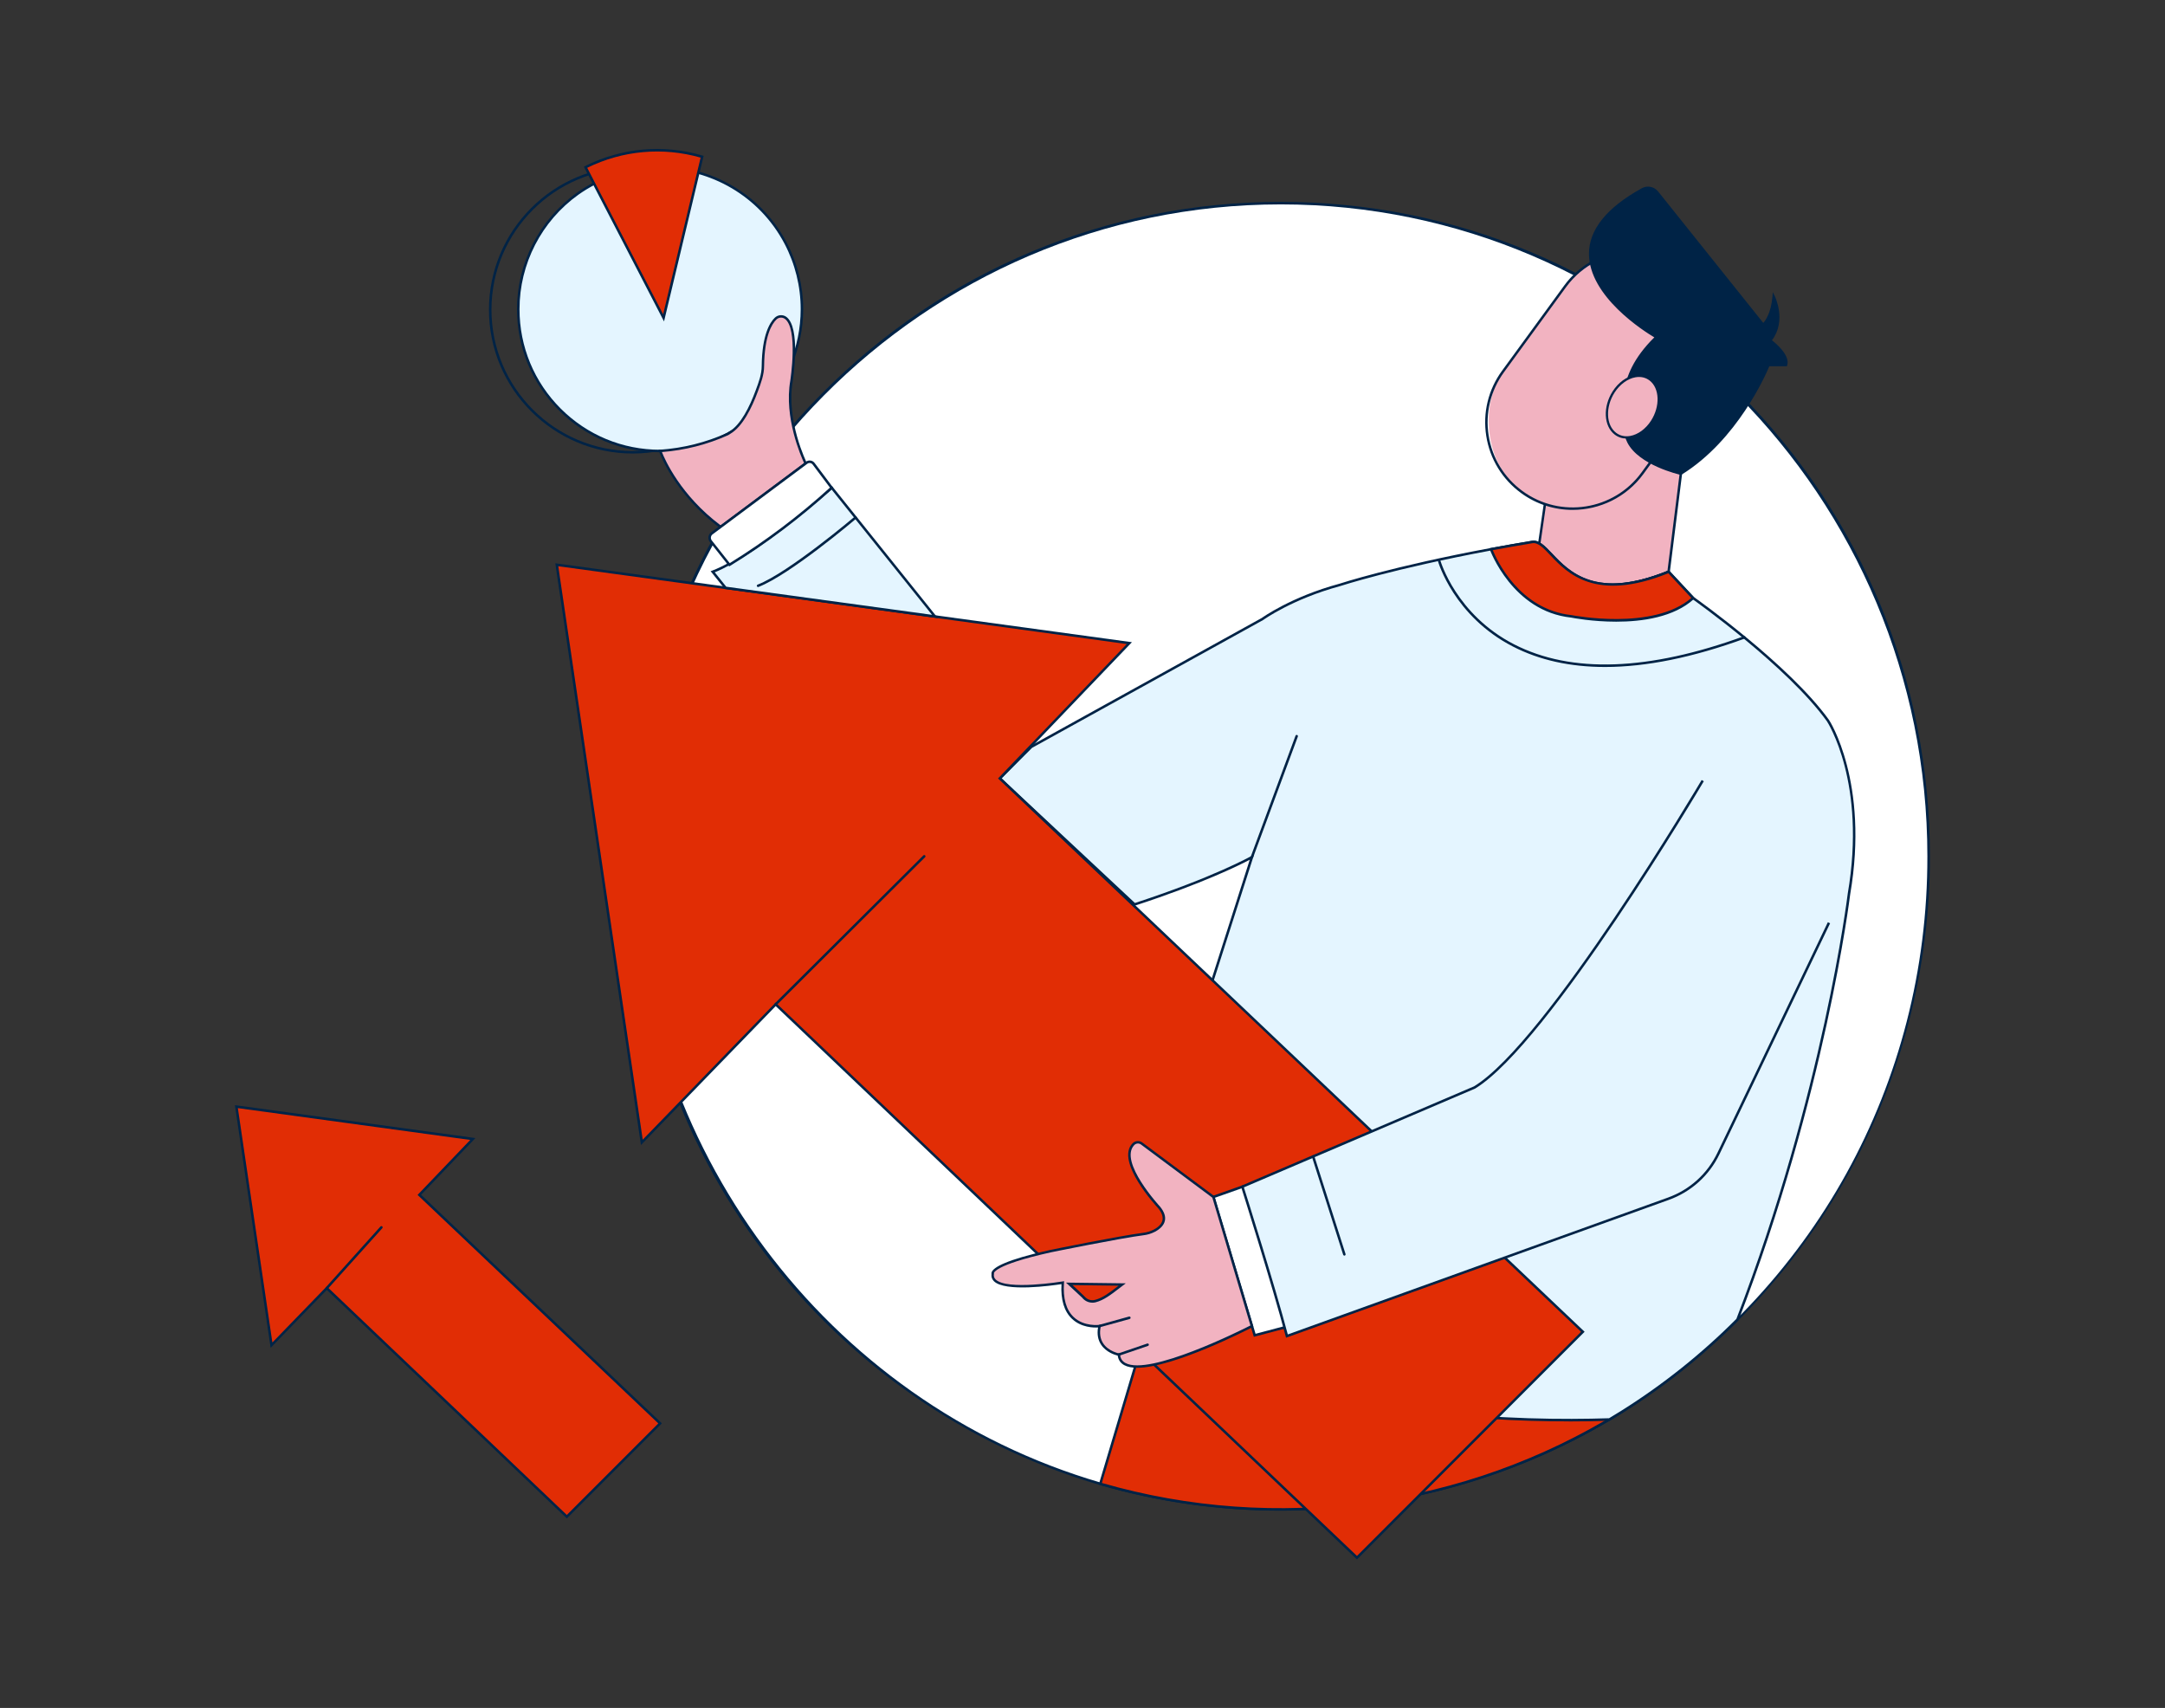 <?xml version="1.0" encoding="UTF-8"?>
<svg xmlns="http://www.w3.org/2000/svg" id="a" width="865.76" height="682.89" viewBox="0 0 865.76 682.89">
  <rect x="0" y="0" width="865.76" height="682.89" fill="#333333" stroke="none"/>
  <path d="M253.03,181.33c-31.71,0-57.5-25.79-57.5-57.5s25.79-57.5,57.5-57.5,57.5,25.79,57.5,57.5-25.79,57.5-57.5,57.5Zm0-114c-31.15,0-56.5,25.35-56.5,56.5s25.35,56.5,56.5,56.5,56.5-25.35,56.5-56.5-25.35-56.5-56.5-56.5Z" fill="#002346"></path>
  <g>
    <path d="M771.24,342.39c.14,90.29-46.29,174.27-122.82,222.17-1.6,1-3.21,1.98-4.83,2.94-61.38,36.37-135.08,45.7-203.59,25.77-108-31.52-186.89-131.91-186.89-250.88,0-144.23,115.98-261.17,259.06-261.17s259.07,116.94,259.07,261.17Z" fill="#fff"></path>
    <path d="M511.83,603.97c-24.18,0-48.43-3.38-71.97-10.22-52.94-15.45-100.6-48.42-134.2-92.83-34.7-45.87-53.05-100.69-53.05-158.54,0-69.89,27-135.6,76.02-185.02,49.02-49.43,114.21-76.65,183.54-76.65s134.52,27.22,183.55,76.65c49.02,49.42,76.02,115.14,76.02,185.02h0c.07,44.38-11.25,88.38-32.72,127.22-21.47,38.84-52.71,71.82-90.33,95.37-1.61,1.01-3.24,2-4.84,2.95-40.17,23.8-85.97,36.04-132.02,36.04Zm.34-522.25c-142.57,0-258.56,116.94-258.56,260.67,0,115.38,76.7,218.35,186.53,250.4,23.45,6.82,47.61,10.18,71.69,10.18,45.88,0,91.49-12.19,131.5-35.9,1.6-.95,3.22-1.93,4.82-2.93,76.9-48.13,122.72-131.03,122.59-221.75h0c0-143.73-115.99-260.67-258.57-260.67Z" fill="#002346"></path>
  </g>
  <g>
    <path d="M320.68,123.59c.01,31.33-25.37,56.73-56.7,56.74-31.33,.01-56.73-25.37-56.74-56.7,0-18.33,8.84-35.53,23.76-46.18h0c2.08-1.48,4.27-2.82,6.54-4h0c27.72-14.59,62.02-3.95,76.61,23.77,4.29,8.15,6.53,17.21,6.53,26.42v-.05Z" fill="#e4f5ff"></path>
    <path d="M263.96,180.83c-15.28,0-29.64-5.95-40.44-16.74-10.81-10.8-16.77-25.17-16.77-40.46,0-18.45,8.95-35.87,23.97-46.59,2.1-1.49,4.32-2.85,6.6-4.04,27.92-14.69,62.59-3.94,77.28,23.98,4.3,8.17,6.58,17.37,6.59,26.6h0v.04h0c-.02,31.54-25.67,57.19-57.2,57.2h-.02Zm-.09-113.4c-8.82,0-17.76,2.08-26.09,6.46-2.24,1.17-4.42,2.5-6.48,3.96-14.75,10.54-23.56,27.65-23.55,45.77,0,15.02,5.86,29.13,16.48,39.75,10.62,10.61,24.73,16.45,39.74,16.45h.02c30.98-.01,56.19-25.22,56.2-56.2,0-9.09-2.24-18.14-6.47-26.18-10.05-19.1-29.62-30.03-49.84-30.03Z" fill="#002346"></path>
  </g>
  <g>
    <path d="M265.36,127.09l-31.2-60.22c14.44-7.25,31.1-8.76,46.61-4.2l-15.41,64.42Z" fill="#e12d05"></path>
    <path d="M265.53,128.51l-32.05-61.86,.45-.23c14.61-7.34,31.29-8.84,46.98-4.23l.46,.13-15.83,66.19Zm-30.7-61.42l30.35,58.58,14.99-62.65c-15.14-4.33-31.2-2.88-45.33,4.07Z" fill="#002346"></path>
  </g>
  <g>
    <path d="M648.42,564.56c-62.24,38.75-138.02,49.19-208.42,28.71l15.81-53.05,18.9-15.4,123.93,3.5,49.78,36.24Z" fill="#e12d05"></path>
    <path d="M511.96,604.01c-24.19,0-48.46-3.39-72.1-10.26l-.48-.14,16-53.68,.12-.1,19.04-15.52h.19s124.08,3.51,124.08,3.51l.13,.09,50.38,36.68-.63,.39c-41.37,25.75-88.86,39.03-136.72,39.03Zm-71.34-11.08c69.79,20.15,145.13,9.81,206.9-28.4l-49.05-35.71-123.59-3.49-18.64,15.19-15.62,52.42Z" fill="#002346"></path>
  </g>
  <g>
    <path d="M672.16,189.4l-4.9,39.21c-41.31,16.81-51.73-11.28-51.73-11.28l3.42-23.72,33.61-17.51,19.6,13.3Z" fill="#f2b3c1"></path>
    <path d="M643.38,234.48c-5.1,0-9.75-.92-13.92-2.75-10.77-4.74-14.25-13.84-14.39-14.22l-.04-.12,.02-.12,3.46-23.97,.22-.12,33.87-17.64,20.09,13.63-4.97,39.79-.27,.11c-8.86,3.61-16.91,5.41-24.06,5.41Zm-27.35-17.21c.43,1.05,4.08,9.27,13.84,13.56,9.71,4.26,22.14,3.4,36.93-2.57l4.83-38.62-19.11-12.97-33.13,17.26-3.37,23.34Z" fill="#002346"></path>
  </g>
  <g>
    <path d="M739.38,357.45s-9.47,78.89-44.59,170.16c-13.99,14.06-29.55,26.48-46.37,37-1.6,1-3.21,1.98-4.83,2.94-35.24,1.16-104.59-.5-161.87-25.91l2.1-146.42,16.8-52.51s-14.7,8.4-46.91,18.91l-53.91-50.4,12.6-12.6,92.42-51.11s11.41-8.35,30.91-13.63c0,0,20.78-6.88,60.53-14.29,5.14-.96,10.6-1.92,16.39-2.89,8.68-1.45,13.3,28.71,54.61,11.9l9.8,10.51s37.81,26.6,53.92,49c.02,.02,16.1,24.52,8.4,69.34Z" fill="#e4f5ff"></path>
    <path d="M627.26,568.31c-38.14,0-96.36-4.31-145.74-26.22l-.3-.13v-.33s2.11-146.49,2.11-146.49l.02-.07,16.42-51.33c-3.99,2.11-18.86,9.53-45.9,18.35l-.28,.09-.22-.2-54.29-50.75,13.08-13.05,92.42-51.11c.06-.05,11.66-8.43,31.02-13.67,.18-.06,21.24-6.97,60.57-14.3,5.13-.96,10.65-1.93,16.4-2.89,2.83-.46,5.16,1.99,8.12,5.11,7,7.38,17.59,18.53,46.38,6.82l.32-.13,10,10.72c1.48,1.04,38.26,27.21,54,49.09,.13,.12,16.17,24.95,8.49,69.71-.17,1.41-10.02,80.35-44.62,170.27l-.11,.17c-14,14.07-29.63,26.54-46.46,37.07-1.61,1.01-3.24,2-4.84,2.95l-.11,.07h-.13c-4.88,.17-10.37,.27-16.34,.27Zm-145.04-27c56.82,25.11,125.32,26.9,161.22,25.74,1.56-.93,3.14-1.89,4.71-2.87,16.73-10.47,32.28-22.87,46.21-36.85,34.67-90.13,44.43-169.15,44.52-169.94v-.03c7.65-44.52-8.16-68.73-8.32-68.97-15.87-22.07-53.42-48.61-53.79-48.87l-.08-.07-9.57-10.26c-29.19,11.76-40.44-.1-47.16-7.19-2.86-3.02-4.94-5.19-7.23-4.81-5.74,.96-11.25,1.93-16.38,2.89-39.26,7.32-60.26,14.21-60.46,14.27-19.2,5.2-30.66,13.48-30.77,13.56l-92.41,51.11-12.18,12.19,53.32,49.84c31.59-10.33,46.39-18.69,46.54-18.78l1.12-.64-17.17,53.66-2.09,146.01Z" fill="#002346"></path>
  </g>
  <g>
    <path d="M677.06,239.12c-15.4,14-48.68,7.32-48.68,7.32-23.47-2.49-32.12-26.84-32.12-26.84,5.14-.96,10.6-1.92,16.39-2.89,8.68-1.45,13.3,28.71,54.61,11.9l9.8,10.51Z" fill="#e12d05"></path>
    <path d="M646.31,248.57c-9.61,0-17.37-1.51-18.03-1.64-23.46-2.49-32.4-26.92-32.49-27.16l-.2-.55,.58-.11c5.15-.96,10.67-1.93,16.4-2.89,2.83-.47,5.16,1.99,8.12,5.11,7,7.38,17.59,18.54,46.38,6.82l.32-.13,10.38,11.13-.37,.34c-8.03,7.3-20.65,9.08-31.09,9.08Zm-49.36-28.59c1.46,3.6,10.56,23.74,31.49,25.96,.37,.07,32.71,6.37,47.91-6.86l-9.22-9.88c-29.19,11.76-40.44-.09-47.16-7.19-2.86-3.02-4.94-5.19-7.23-4.81-5.51,.92-10.81,1.85-15.79,2.78Z" fill="#002346"></path>
  </g>
  <g>
    <polygon points="310.17 401.56 542.63 622.81 632.95 532.49 399.8 311.23 451.61 257.14 222.65 225.81 256.66 456.75 310.17 401.56" fill="#e12d05"></polygon>
    <path d="M542.64,623.51l-.35-.34-232.1-220.91-53.87,55.56-.15-1-34.11-231.6,.66,.09,229.93,31.46-52.14,54.44,233.16,221.27-.36,.36-90.67,90.67Zm-232.48-222.65l.36,.34,232.11,220.91,89.61-89.61-233.14-221.25,51.48-53.74-227.33-31.11,33.77,229.28,53.15-54.82Z" fill="#002346"></path>
  </g>
  <g>
    <polygon points="130.67 515.04 226.66 606.41 263.96 569.11 167.68 477.74 189.07 455.4 94.52 442.46 108.57 537.83 130.67 515.04" fill="#e12d05"></polygon>
    <path d="M226.67,607.11l-.35-.34-95.63-91.03-22.46,23.16-14.29-97.03,.66,.09,95.52,13.07-21.72,22.69,96.29,91.38-38.01,38.01Zm-96.01-92.77l96,91.38,36.59-36.59-96.27-91.36,21.06-21.99-92.92-12.72,13.8,93.71,21.74-22.42Z" fill="#002346"></path>
  </g>
  <g>
    <path d="M285,228.61l5.16,6.44,83.73,11.45-41.28-51.49s-30.84,27.3-47.61,33.6Z" fill="#e4f5ff"></path>
    <path d="M375.06,247.16l-85.17-11.65-5.72-7.13,.65-.24c16.49-6.2,47.15-33.23,47.45-33.51l.39-.35,42.39,52.88Zm-84.64-12.58l82.29,11.25-40.17-50.1c-3.61,3.15-30.98,26.82-46.73,33.1l4.61,5.75Z" fill="#002346"></path>
  </g>
  <g>
    <path d="M264,180.3s5.65,16.64,24.18,30.38l34-25.37s-8.47-16.91-5.67-33c0,0,3.35-21.26-2.43-25.27-1.26-.85-2.95-.66-4,.43-1.88,1.85-4.86,6.69-5,18.87,0,3.56-1.36,7-2.6,10.33-2.11,5.69-5.78,13.51-10.69,16.36-.27,.2-.55,.38-.84,.53-8.52,3.81-17.64,6.09-26.95,6.74Z" fill="#f2b3c1"></path>
    <path d="M288.18,211.29l-.29-.22c-18.44-13.67-24.3-30.45-24.35-30.62l-.21-.6,.64-.04c9.28-.65,18.29-2.9,26.78-6.7,.24-.13,.5-.29,.75-.47,4.79-2.78,8.36-10.31,10.52-16.14l.2-.53c1.17-3.12,2.37-6.35,2.37-9.63,.14-12.46,3.29-17.39,5.15-19.22,1.21-1.26,3.16-1.47,4.62-.49,5.97,4.14,2.78,24.87,2.64,25.75-2.74,15.76,5.54,32.54,5.62,32.7l.18,.37-.33,.25-34.29,25.59Zm-23.49-30.55c1.21,3.07,7.49,17.34,23.49,29.32l33.38-24.91c-1.21-2.59-8.1-18.18-5.54-32.93,.03-.2,3.24-20.99-2.23-24.78-1.06-.71-2.48-.56-3.37,.37-1.76,1.73-4.72,6.43-4.86,18.54,0,3.45-1.24,6.77-2.43,9.97l-.2,.53c-2.22,5.98-5.91,13.71-10.9,16.61-.23,.18-.54,.37-.86,.54-8.42,3.77-17.32,6.03-26.49,6.75Z" fill="#002346"></path>
  </g>
  <path d="M303.14,234.72c-.2,0-.39-.12-.47-.32-.1-.26,.03-.55,.29-.65,12.42-4.82,38.59-26.98,38.86-27.21,.21-.18,.53-.15,.71,.06,.18,.21,.15,.53-.06,.7-1.08,.92-26.57,22.49-39.14,27.38-.06,.02-.12,.03-.18,.03Z" fill="#002346"></path>
  <g>
    <rect x="606.82" y="96.28" width="69.03" height="111.17" rx="34.51" ry="34.51" transform="translate(212.81 -348.88) rotate(36.12)" fill="#f2b3c1"></rect>
    <path d="M628.87,203.87c-7.16,0-14.38-2.18-20.59-6.72h0c-7.55-5.51-12.51-13.64-13.95-22.87-1.44-9.24,.8-18.49,6.31-26.04l24.84-34.04c11.38-15.59,33.32-19.02,48.91-7.64,15.59,11.38,19.02,33.32,7.64,48.91l-24.84,34.04c-6.85,9.38-17.51,14.36-28.32,14.36Zm24.93-103.04c-10.51,0-20.87,4.84-27.53,13.95l-24.84,34.04c-5.36,7.34-7.54,16.33-6.13,25.31,1.4,8.98,6.22,16.87,13.56,22.23h0c15.15,11.06,36.48,7.73,47.54-7.43l24.84-34.04c11.06-15.15,7.73-36.48-7.43-47.54-6.04-4.41-13.06-6.53-20.01-6.53Z" fill="#002346"></path>
  </g>
  <g>
    <path d="M662.36,134.79s-55.63-31.5-5.58-59.09c1.98-1.09,4.45-.6,5.87,1.16l42.42,53s3.5-2.8,4.2-11.2c0,0,4.9,9.8-1.4,17.5,0,0,7.7,5.6,6.3,9.8h-7s-11.23,28.71-35,43.41c0,0-28-6.3-21-22.4,0,.03-7.01-14.67,11.19-32.18Z" fill="#002346"></path>
    <path d="M672.26,189.9l-.2-.04c-.68-.15-16.7-3.85-21.3-12.92-1.57-3.08-1.61-6.44-.13-9.96-.72-1.7-5.86-15.6,10.92-32.09-3.99-2.37-26.24-16.36-26.14-33.55,.06-9.6,7.17-18.38,21.14-26.08,2.2-1.21,4.93-.67,6.5,1.28l42.07,52.57c.88-.97,3.12-4.04,3.66-10.5l.15-1.78,.8,1.59c.05,.1,4.8,9.84-1.14,17.63,1.64,1.28,7.38,6.1,6.07,10.05l-.11,.34h-7.02c-1.33,3.2-12.78,29.55-35.07,43.33l-.17,.11Zm-20.3-23.5l-.33,.76c-1.44,3.32-1.44,6.45,.02,9.32,4.13,8.13,18.57,11.89,20.44,12.35,23.24-14.48,34.51-42.77,34.62-43.06l.12-.32h6.96c.75-3.78-6.14-8.84-6.21-8.9l-.43-.31,.33-.41c4.44-5.42,3.09-12.01,2.05-15.14-1.04,6.98-4.02,9.43-4.15,9.54l-.39,.31-.31-.39-42.42-53c-1.27-1.57-3.47-2.01-5.24-1.04-13.63,7.52-20.57,16-20.63,25.21-.1,17.9,25.95,32.86,26.21,33.01l.58,.33-.48,.46c-16.35,15.73-12.05,29.18-11.22,31.29l.47-.04Z" fill="#002346"></path>
  </g>
  <g>
    <ellipse cx="652.94" cy="162.59" rx="12.92" ry="9.59" transform="translate(212.22 671.05) rotate(-63.07)" fill="#f2b3c1"></ellipse>
    <path d="M650.45,175.35c-1.76,0-3.39-.54-4.76-1.6-4.41-3.39-4.76-11.15-.79-17.3h0c2.28-3.54,5.54-5.91,8.95-6.5,2.37-.42,4.57,.09,6.34,1.46,4.41,3.39,4.76,11.15,.79,17.3-2.28,3.54-5.54,5.91-8.95,6.5-.54,.09-1.06,.14-1.58,.14Zm-4.79-18.41h0c-3.72,5.77-3.46,12.99,.58,16.09,1.57,1.21,3.52,1.65,5.64,1.28,3.11-.54,6.23-2.82,8.34-6.09,3.72-5.77,3.46-12.99-.58-16.09-1.57-1.21-3.52-1.65-5.64-1.28-3.11,.54-6.23,2.82-8.34,6.09Z" fill="#002346"></path>
  </g>
  <g>
    <path d="M497.12,474.37l-11.9,4.2,16.51,55.32,12.55-3.31s-6.66-32.36-17.16-56.21Z" fill="#fff"></path>
    <path d="M501.39,534.5l-.14-.46-16.65-55.78,12.79-4.51,.19,.42c10.4,23.63,17.12,55.99,17.19,56.31l.1,.46-13.48,3.56Zm-15.55-55.61l16.24,54.4,11.62-3.07c-.86-4.02-7.27-33.28-16.84-55.22l-11.01,3.89Z" fill="#002346"></path>
  </g>
  <g>
    <path d="M485.22,478.57l-28.66-21.35c-1.03-.77-2.48-.64-3.36,.3-6.66,7,10.31,25.23,10.31,25.23,4.06,4.95,.86,7.88-1.93,9.33-1.38,.7-2.87,1.15-4.4,1.33-9.48,1.2-37.08,6.84-37.08,6.84-25.21,5.6-23.1,9.1-23.1,9.1-1.4,8.4,28,3.5,28,3.5-1.4,19.64,14.71,17.37,14.71,17.37-2.1,9.6,7.7,11.4,7.7,11.4,1.4,15.4,53.21-11.4,53.21-11.4l-15.4-51.65Zm-47.22,41.65c-1.81,.45-3.72-.2-4.87-1.67l-5.6-5.22,21.21,.27c-3.74,2.8-6.99,5.67-10.74,6.62Z" fill="#f2b3c1"></path>
    <path d="M454.74,546.87c-2.08,0-3.85-.32-5.17-1.04-1.49-.81-2.36-2.09-2.61-3.81-1.13-.28-4.63-1.35-6.63-4.36-1.27-1.91-1.69-4.23-1.23-6.9-1.78,.11-6.67,.05-10.36-3.39-3.18-2.97-4.62-7.66-4.27-13.94-3.72,.58-22.59,3.25-27.02-1.17-.79-.79-1.11-1.75-.96-2.87-.04-.18-.06-.46,.1-.82,.78-1.82,5.47-4.82,23.4-8.8,.28-.06,27.73-5.66,37.12-6.85,1.48-.17,2.91-.6,4.24-1.28,1.4-.72,3.14-1.97,3.51-3.78,.29-1.42-.29-3.04-1.74-4.8-.69-.73-17.19-18.63-10.29-25.88,1.05-1.12,2.77-1.28,4.01-.36l28.79,21.45,.05,.16,15.52,52.04-.36,.19c-1.45,.75-31.54,16.22-46.1,16.22Zm-14.4-17.24l-.15,.69c-.58,2.67-.26,4.96,.96,6.8,2.13,3.21,6.31,4.01,6.35,4.01l.37,.07,.03,.37c.14,1.57,.84,2.68,2.15,3.4,9.55,5.24,45.95-12.95,49.99-15l-15.24-51.1-28.53-21.25c-.83-.62-2-.52-2.71,.24-6.27,6.59,10.14,24.38,10.31,24.56,1.66,2.03,2.32,3.92,1.96,5.64-.36,1.73-1.75,3.27-4.03,4.46-1.44,.73-2.97,1.2-4.57,1.38-9.35,1.18-36.76,6.78-37.04,6.83-23.15,5.14-22.76,8.39-22.75,8.42l.09,.16-.06,.12c-.14,.85,.08,1.55,.66,2.13,4.46,4.46,26.55,.84,26.77,.8l.62-.1-.04,.62c-.45,6.28,.87,10.91,3.92,13.76,4.15,3.88,10.17,3.09,10.23,3.08l.7-.1Zm-3.49-8.78c-1.58,0-3.11-.72-4.11-2l-6.48-6.03,23.93,.3-1.16,.87c-.61,.45-1.2,.91-1.78,1.36-3.03,2.33-5.89,4.53-9.13,5.35h0c-.42,.11-.84,.16-1.26,.16Zm-8.06-7.02l4.67,4.35c1.08,1.37,2.8,1.96,4.42,1.55,3.04-.77,5.83-2.91,8.77-5.17,.21-.17,.43-.33,.65-.5l-18.51-.24Z" fill="#002346"></path>
  </g>
  <path d="M439.71,530.69c-.22,0-.42-.14-.48-.37-.07-.27,.08-.54,.35-.62l11.9-3.3c.27-.07,.54,.08,.62,.35,.07,.27-.08,.54-.35,.62l-11.9,3.3s-.09,.02-.13,.02Z" fill="#002346"></path>
  <path d="M447.41,542.09c-.21,0-.4-.13-.47-.34-.09-.26,.05-.54,.31-.63l11.51-3.93c.26-.09,.55,.05,.63,.31,.09,.26-.05,.54-.31,.63l-11.51,3.93c-.05,.02-.11,.03-.16,.03Z" fill="#002346"></path>
  <path d="M641.85,266.68c-13.92,0-26.23-2.72-36.84-8.17-23.59-12.11-29.9-33.83-29.96-34.05-.07-.27,.08-.54,.35-.62,.27-.07,.54,.08,.62,.35,.06,.21,6.27,21.53,29.47,33.44,22.87,11.73,53.78,10.64,91.89-3.25,.26-.09,.55,.04,.64,.3,.09,.26-.04,.55-.3,.64-20.78,7.57-39.45,11.36-55.87,11.36Z" fill="#002346"></path>
  <g>
    <path d="M680.89,312.12s-61.66,104.69-91.26,122.7l-92.84,39.66s12.42,39.13,17.83,59.74l152.5-54.89c8.82-3.18,16.04-9.7,20.1-18.16l44.17-92.2" fill="#e4f5ff"></path>
    <path d="M514.28,534.87l-.14-.53c-5.35-20.36-17.7-59.33-17.82-59.72l-.14-.43,.42-.18,92.84-39.66c29.09-17.71,90.41-121.45,91.03-122.49l.86,.51c-.62,1.05-62.06,105-91.43,122.87l-92.49,39.51c1.36,4.3,12.45,39.46,17.56,58.8l151.98-54.71c8.76-3.15,15.79-9.51,19.81-17.9l44.17-92.2,.9,.43-44.17,92.2c-4.13,8.63-11.37,15.17-20.38,18.41l-153.01,55.08Z" fill="#002346"></path>
  </g>
  <path d="M537.6,502.05c-.21,0-.41-.14-.48-.35l-12.5-39.17c-.08-.26,.06-.54,.32-.63,.26-.08,.54,.06,.63,.32l12.5,39.17c.08,.26-.06,.54-.32,.63-.05,.02-.1,.02-.15,.02Z" fill="#002346"></path>
  <path d="M500.62,343.21c-.06,0-.12,0-.17-.03-.26-.1-.39-.38-.3-.64l17.91-48.38c.1-.26,.38-.39,.64-.29,.26,.1,.39,.38,.3,.64l-17.91,48.38c-.07,.2-.27,.33-.47,.33Z" fill="#002346"></path>
  <g>
    <path d="M284.28,216.4l7.43,9.41c14.56-8.95,28.25-19.27,40.87-30.8l-7.19-9.58c-.65-.89-1.9-1.09-2.79-.44-.02,.01-.03,.02-.05,.03l-37.85,28.2c-.99,.72-1.21,2.1-.49,3.09,.02,.03,.05,.06,.07,.09Z" fill="#fff"></path>
    <path d="M291.59,226.47l-7.71-9.76h0l-.09-.11c-.42-.58-.59-1.3-.48-2.01,.11-.71,.5-1.34,1.09-1.77l37.84-28.2c1.17-.85,2.73-.6,3.54,.52l7.46,9.94-.33,.31c-12.62,11.53-26.39,21.91-40.95,30.86l-.38,.23Zm32.17-41.36c-.3,0-.61,.09-.88,.29l-37.89,28.23c-.38,.27-.62,.67-.69,1.12-.07,.45,.04,.9,.3,1.27l.06,.08,7.15,9.06c14.23-8.78,27.71-18.94,40.08-30.2l-6.92-9.22c-.3-.41-.76-.62-1.22-.62Z" fill="#002346"></path>
  </g>
  <path d="M310.17,402.06c-.13,0-.26-.05-.35-.15-.19-.2-.19-.51,0-.71l59.42-59.18c.2-.19,.51-.19,.71,0,.19,.2,.19,.51,0,.71l-59.42,59.18c-.1,.1-.23,.15-.35,.15Z" fill="#002346"></path>
  <path d="M130.67,515.54c-.12,0-.24-.04-.33-.13-.21-.18-.22-.5-.04-.71l21.84-24.3c.19-.21,.5-.22,.71-.04s.22,.5,.04,.71l-21.84,24.3c-.1,.11-.24,.17-.37,.17Z" fill="#002346"></path>
</svg>
